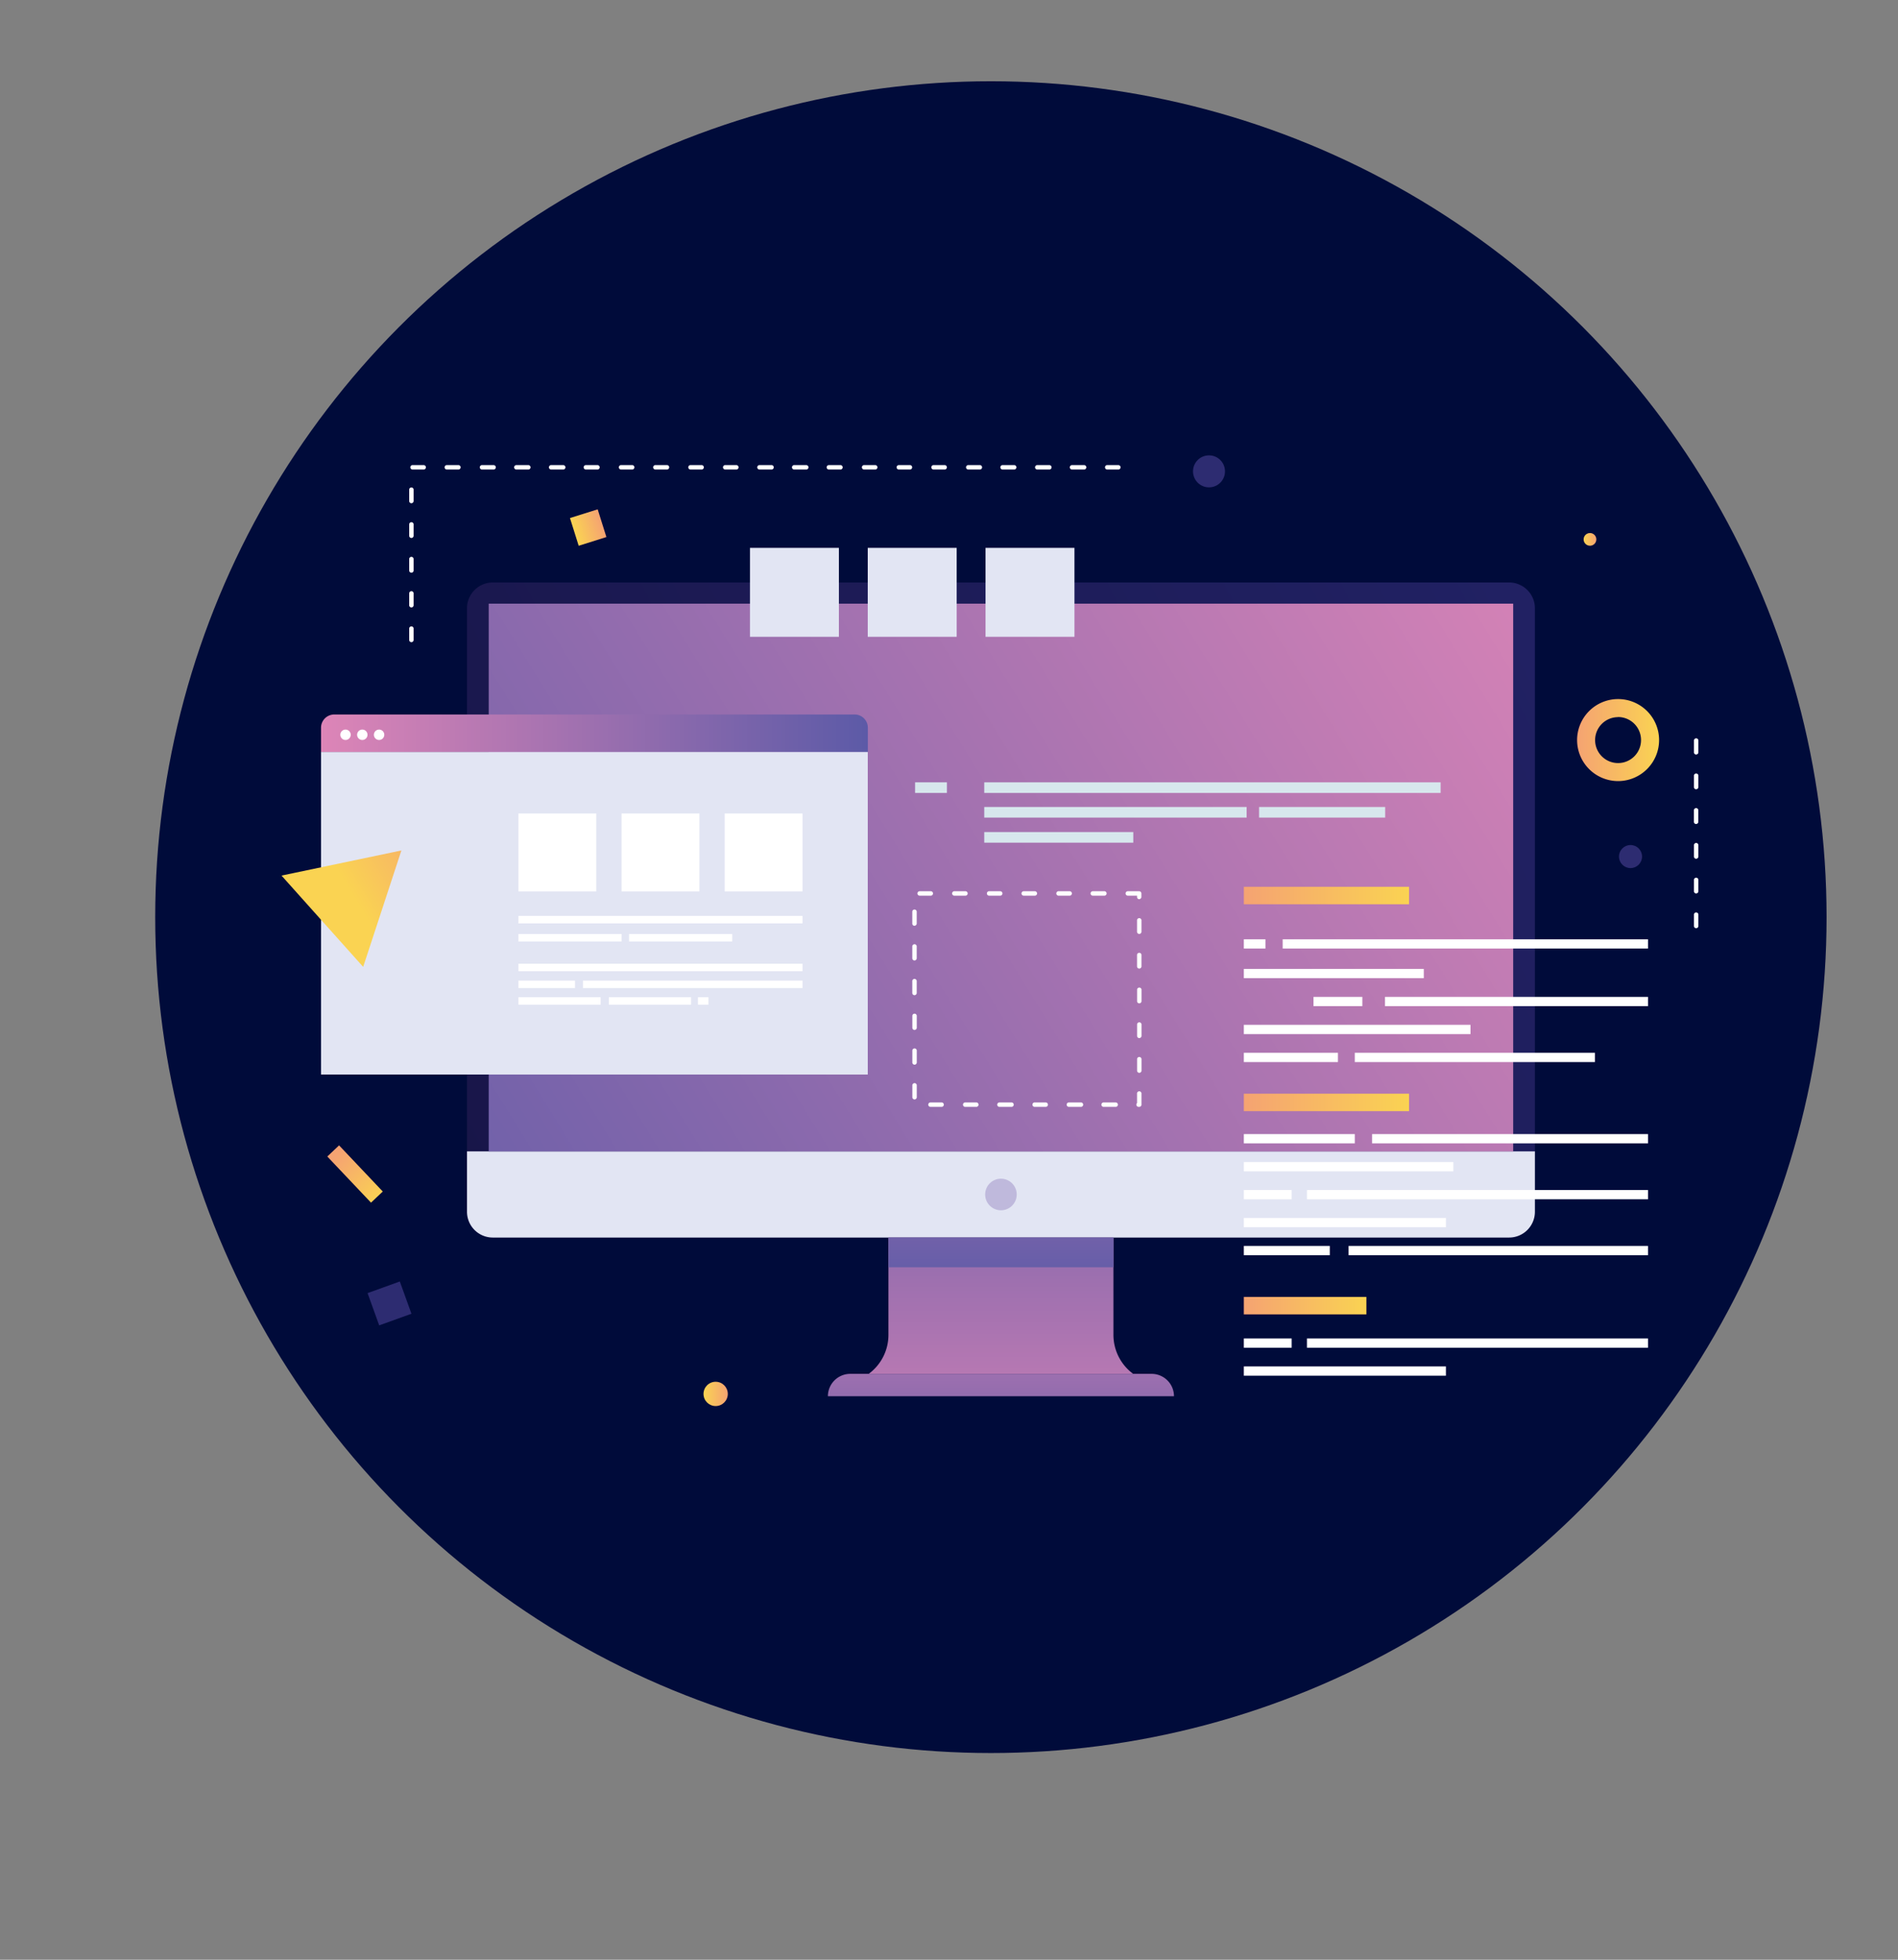 <svg id="Layer_1" data-name="Layer 1" xmlns="http://www.w3.org/2000/svg" xmlns:xlink="http://www.w3.org/1999/xlink" viewBox="0 0 744 768"><rect x="0" y="0" width="744" height="768" fill="#808080" stroke="none"/><defs><style>.cls-1{fill:#000b3a;}.cls-2{fill:url(#_ÂÁ_Ï_ÌÌ_È_ËÂÌÚ_8);}.cls-3{fill:#e2e5f3;}.cls-4{fill:url(#_ÂÁ_Ï_ÌÌ_È_ËÂÌÚ_14);}.cls-5{fill:url(#_ÂÁ_Ï_ÌÌ_È_ËÂÌÚ_14-2);}.cls-6{fill:url(#_ÂÁ_Ï_ÌÌ_È_ËÂÌÚ_14-3);}.cls-7{fill:url(#_ÂÁ_Ï_ÌÌ_È_ËÂÌÚ_14-4);}.cls-8{fill:#bfb9dc;}.cls-9{fill:#d7e7ed;}.cls-10{fill:#fff;}.cls-11{fill:url(#_ÂÁ_Ï_ÌÌ_È_ËÂÌÚ_41);}.cls-12{fill:url(#_ÂÁ_Ï_ÌÌ_È_ËÂÌÚ_41-2);}.cls-13{fill:url(#_ÂÁ_Ï_ÌÌ_È_ËÂÌÚ_41-3);}.cls-14{fill:url(#_ÂÁ_Ï_ÌÌ_È_ËÂÌÚ_14-5);}.cls-15{fill:url(#_ÂÁ_Ï_ÌÌ_È_ËÂÌÚ_41-4);}.cls-16{fill:#2d2c71;}.cls-17{fill:url(#_ÂÁ_Ï_ÌÌ_È_ËÂÌÚ_41-5);}.cls-18{fill:url(#_ÂÁ_Ï_ÌÌ_È_ËÂÌÚ_41-6);}.cls-19{fill:url(#_ÂÁ_Ï_ÌÌ_È_ËÂÌÚ_41-7);}.cls-20{fill:url(#_ÂÁ_Ï_ÌÌ_È_ËÂÌÚ_41-8);}.cls-21{fill:url(#_ÂÁ_Ï_ÌÌ_È_ËÂÌÚ_41-9);}</style><linearGradient id="_ÂÁ_Ï_ÌÌ_È_ËÂÌÚ_8" x1="162.81" y1="459.07" x2="1171.67" y2="-54.49" gradientUnits="userSpaceOnUse"><stop offset="0" stop-color="#181548"/><stop offset="0.54" stop-color="#23246a"/><stop offset="1" stop-color="#2e3389"/></linearGradient><linearGradient id="_ÂÁ_Ï_ÌÌ_È_ËÂÌÚ_14" x1="627.58" y1="198.49" x2="109.14" y2="518.98" gradientUnits="userSpaceOnUse"><stop offset="0" stop-color="#dd85b7"/><stop offset="1" stop-color="#5c5aa7"/></linearGradient><linearGradient id="_ÂÁ_Ï_ÌÌ_È_ËÂÌÚ_14-2" x1="392.36" y1="597.43" x2="392.36" y2="402.42" xlink:href="#_ÂÁ_Ï_ÌÌ_È_ËÂÌÚ_14"/><linearGradient id="_ÂÁ_Ï_ÌÌ_È_ËÂÌÚ_14-3" x1="392.36" y1="356.76" x2="392.36" y2="509.46" xlink:href="#_ÂÁ_Ï_ÌÌ_È_ËÂÌÚ_14"/><linearGradient id="_ÂÁ_Ï_ÌÌ_È_ËÂÌÚ_14-4" x1="392.36" y1="476.83" x2="392.36" y2="599.8" xlink:href="#_ÂÁ_Ï_ÌÌ_È_ËÂÌÚ_14"/><linearGradient id="_ÂÁ_Ï_ÌÌ_È_ËÂÌÚ_41" x1="487.57" y1="350.96" x2="552.33" y2="350.96" gradientUnits="userSpaceOnUse"><stop offset="0" stop-color="#f5a372"/><stop offset="1" stop-color="#fad352"/></linearGradient><linearGradient id="_ÂÁ_Ï_ÌÌ_È_ËÂÌÚ_41-2" x1="487.57" y1="432.04" x2="552.33" y2="432.04" xlink:href="#_ÂÁ_Ï_ÌÌ_È_ËÂÌÚ_41"/><linearGradient id="_ÂÁ_Ï_ÌÌ_È_ËÂÌÚ_41-3" x1="487.57" y1="511.67" x2="535.61" y2="511.67" xlink:href="#_ÂÁ_Ï_ÌÌ_È_ËÂÌÚ_41"/><linearGradient id="_ÂÁ_Ï_ÌÌ_È_ËÂÌÚ_14-5" x1="125.84" y1="287.31" x2="340.16" y2="287.31" xlink:href="#_ÂÁ_Ï_ÌÌ_È_ËÂÌÚ_14"/><linearGradient id="_ÂÁ_Ï_ÌÌ_È_ËÂÌÚ_41-4" x1="-10872.27" y1="1296.27" x2="-10860.88" y2="1296.27" gradientTransform="matrix(1, 0, 0, -1, 11097.12, 1502.57)" xlink:href="#_ÂÁ_Ï_ÌÌ_È_ËÂÌÚ_41"/><linearGradient id="_ÂÁ_Ï_ÌÌ_È_ËÂÌÚ_41-5" x1="-1593.48" y1="-9633.79" x2="-1581.4" y2="-9633.79" gradientTransform="matrix(2.06, 0, 0, -0.53, 3411.43, -4605.21)" xlink:href="#_ÂÁ_Ï_ÌÌ_È_ËÂÌÚ_41"/><linearGradient id="_ÂÁ_Ï_ÌÌ_È_ËÂÌÚ_41-6" x1="-6648.06" y1="546.26" x2="-6638.54" y2="546.26" gradientTransform="matrix(-1, 0, 0, 1, -6362.77, 0)" xlink:href="#_ÂÁ_Ï_ÌÌ_È_ËÂÌÚ_41"/><linearGradient id="_ÂÁ_Ï_ÌÌ_È_ËÂÌÚ_41-7" x1="-6988.52" y1="211.38" x2="-6983.54" y2="211.38" gradientTransform="matrix(-1, 0, 0, 1, -6362.77, 0)" xlink:href="#_ÂÁ_Ï_ÌÌ_È_ËÂÌÚ_41"/><linearGradient id="_ÂÁ_Ï_ÌÌ_È_ËÂÌÚ_41-8" x1="618.2" y1="290.03" x2="650.35" y2="290.03" xlink:href="#_ÂÁ_Ï_ÌÌ_È_ËÂÌÚ_41"/><linearGradient id="_ÂÁ_Ï_ÌÌ_È_ËÂÌÚ_41-9" x1="-3967.61" y1="592.81" x2="-3922.3" y2="592.81" gradientTransform="matrix(-0.86, 0.52, 0.52, 0.86, -3541.09, 1884.16)" xlink:href="#_ÂÁ_Ï_ÌÌ_È_ËÂÌÚ_41"/></defs><title>pdf1</title><circle class="cls-1" cx="388.42" cy="359.42" r="327.58"/><path class="cls-2" d="M601.67,452.26V238.37a10.1,10.1,0,0,0-10.1-10.1H193.16a10.1,10.1,0,0,0-10.1,10.1V452.26Z"/><path class="cls-3" d="M183.06,451.23v23.65a10.1,10.1,0,0,0,10.1,10.1H591.57a10.1,10.1,0,0,0,10.1-10.1V451.23Z"/><rect class="cls-4" x="191.57" y="236.57" width="401.59" height="214.66"/><path class="cls-5" d="M444.2,538.4H340.52a18.93,18.93,0,0,0,7.74-15.27V485h88.2v38.15A18.93,18.93,0,0,0,444.2,538.4Z"/><rect class="cls-6" x="348.26" y="484.98" width="88.2" height="11.64"/><path class="cls-7" d="M460.19,547.17H324.53a8.77,8.77,0,0,1,8.77-8.77H451.42a8.77,8.77,0,0,1,8.77,8.77Z"/><circle class="cls-8" cx="392.36" cy="468.11" r="6.19"/><rect class="cls-9" x="385.82" y="306.59" width="178.89" height="4.16"/><rect class="cls-9" x="385.82" y="326.08" width="58.42" height="4.16"/><rect class="cls-9" x="358.71" y="306.59" width="12.47" height="4.16"/><rect class="cls-9" x="385.82" y="316.25" width="102.85" height="4.16"/><rect class="cls-9" x="493.55" y="316.25" width="49.43" height="4.16"/><rect class="cls-3" x="293.98" y="214.7" width="34.86" height="34.86"/><rect class="cls-3" x="340.15" y="214.7" width="34.86" height="34.86"/><rect class="cls-3" x="386.32" y="214.7" width="34.86" height="34.86"/><rect class="cls-10" x="487.57" y="368.1" width="8.47" height="3.63"/><rect class="cls-10" x="487.57" y="466.36" width="18.75" height="3.63"/><rect class="cls-10" x="487.57" y="524.53" width="18.75" height="3.63"/><rect class="cls-11" x="487.57" y="347.53" width="64.76" height="6.84"/><rect class="cls-12" x="487.57" y="428.61" width="64.76" height="6.84"/><rect class="cls-13" x="487.57" y="508.25" width="48.04" height="6.84"/><rect class="cls-10" x="502.8" y="368.1" width="143.21" height="3.63"/><rect class="cls-10" x="487.57" y="379.71" width="70.55" height="3.63"/><rect class="cls-10" x="514.88" y="390.67" width="19.15" height="3.63"/><rect class="cls-10" x="542.91" y="390.67" width="103.1" height="3.63"/><rect class="cls-10" x="487.57" y="401.62" width="88.85" height="3.63"/><rect class="cls-10" x="487.57" y="412.58" width="36.89" height="3.63"/><rect class="cls-10" x="531.07" y="412.58" width="94.12" height="3.63"/><rect class="cls-10" x="537.85" y="444.44" width="108.16" height="3.63"/><rect class="cls-10" x="487.57" y="455.4" width="82.13" height="3.63"/><rect class="cls-10" x="512.32" y="466.36" width="133.69" height="3.63"/><rect class="cls-10" x="487.57" y="444.44" width="43.5" height="3.63"/><rect class="cls-10" x="487.57" y="477.31" width="79.22" height="3.63"/><rect class="cls-10" x="512.32" y="524.53" width="133.69" height="3.63"/><rect class="cls-10" x="487.57" y="535.49" width="79.22" height="3.63"/><rect class="cls-10" x="487.57" y="488.27" width="33.7" height="3.63"/><rect class="cls-10" x="528.63" y="488.27" width="117.38" height="3.63"/><rect class="cls-3" x="125.84" y="294.66" width="214.32" height="126.44"/><path class="cls-14" d="M131,280H335a5.19,5.19,0,0,1,5.19,5.19v9.5a0,0,0,0,1,0,0H125.84a0,0,0,0,1,0,0v-9.5A5.19,5.19,0,0,1,131,280Z"/><circle class="cls-10" cx="135.44" cy="287.95" r="2.04"/><circle class="cls-10" cx="142.02" cy="287.95" r="2.04"/><circle class="cls-10" cx="148.6" cy="287.95" r="2.04"/><rect class="cls-15" x="224.88" y="201.06" width="11.39" height="11.39" transform="translate(512.55 334.79) rotate(162.54)"/><rect class="cls-16" x="145.96" y="504.09" width="13.44" height="13.44" transform="translate(-164.15 82.02) rotate(-19.82)"/><rect class="cls-17" x="126.76" y="456.92" width="24.91" height="6.35" transform="translate(377.45 42.6) rotate(46.55)"/><circle class="cls-18" cx="280.53" cy="546.26" r="4.76"/><circle class="cls-19" cx="623.26" cy="211.38" r="2.49"/><circle class="cls-16" cx="639.15" cy="335.68" r="4.52"/><circle class="cls-16" cx="473.92" cy="184.72" r="6.27"/><path class="cls-20" d="M634.27,306.1A16.07,16.07,0,1,1,650.35,290,16.09,16.09,0,0,1,634.27,306.1Zm0-25.06a9,9,0,1,0,9,9A9,9,0,0,0,634.27,281Z"/><rect class="cls-10" x="203.21" y="318.8" width="30.52" height="30.52"/><rect class="cls-10" x="243.64" y="318.8" width="30.52" height="30.52"/><rect class="cls-10" x="284.07" y="318.8" width="30.52" height="30.52"/><rect class="cls-10" x="203.21" y="358.94" width="111.38" height="2.93"/><rect class="cls-10" x="203.21" y="377.68" width="111.38" height="2.93"/><rect class="cls-10" x="203.21" y="384.3" width="22.19" height="2.93"/><rect class="cls-10" x="228.51" y="384.3" width="86.08" height="2.93"/><rect class="cls-10" x="203.21" y="390.81" width="32.23" height="2.93"/><rect class="cls-10" x="238.66" y="390.81" width="32.23" height="2.93"/><rect class="cls-10" x="273.6" y="390.81" width="4.12" height="2.93"/><rect class="cls-10" x="203.21" y="366.03" width="40.43" height="2.93"/><rect class="cls-10" x="246.59" y="366.03" width="40.43" height="2.93"/><polygon class="cls-21" points="157.34 333.29 110.35 343.13 142.36 378.91 157.34 333.29"/><path class="cls-10" d="M446.58,433.77h-.27a.87.87,0,0,1-.6-1.49v-3.65a.87.87,0,1,1,1.73,0v4.27A.87.87,0,0,1,446.58,433.77Zm-9.34,0H432.7a.87.87,0,1,1,0-1.73h4.54a.87.87,0,1,1,0,1.73Zm-13.61,0h-4.54a.87.87,0,1,1,0-1.73h4.54a.87.87,0,1,1,0,1.73Zm-13.61,0h-4.54a.87.87,0,0,1,0-1.73H410a.87.87,0,0,1,0,1.73Zm-13.61,0h-4.54a.87.87,0,1,1,0-1.73h4.54a.87.87,0,1,1,0,1.73Zm-13.61,0h-4.54a.87.87,0,0,1,0-1.73h4.54a.87.87,0,0,1,0,1.73Zm-13.61,0h-4.54a.87.87,0,0,1,0-1.73h4.54a.87.87,0,0,1,0,1.73Zm-10.69-2.92a.87.87,0,0,1-.87-.87v-4.54a.87.87,0,1,1,1.73,0V430A.87.87,0,0,1,358.48,430.85Zm88.1-10.42a.87.87,0,0,1-.87-.87V415a.87.87,0,0,1,1.73,0v4.54A.87.87,0,0,1,446.58,420.43Zm-88.1-3.19a.87.87,0,0,1-.87-.87v-4.54a.87.87,0,1,1,1.73,0v4.54A.87.87,0,0,1,358.48,417.24Zm88.1-10.42a.87.87,0,0,1-.87-.87v-4.54a.87.87,0,0,1,1.73,0v4.54A.87.87,0,0,1,446.58,406.81Zm-88.1-3.19a.87.87,0,0,1-.87-.87v-4.54a.87.87,0,1,1,1.73,0v4.54A.87.87,0,0,1,358.48,403.62Zm88.1-10.42a.87.87,0,0,1-.87-.87V387.8a.87.87,0,0,1,1.73,0v4.54A.87.87,0,0,1,446.58,393.2ZM358.48,390a.87.87,0,0,1-.87-.87v-4.54a.87.87,0,1,1,1.73,0v4.54A.87.87,0,0,1,358.48,390Zm88.1-10.42a.87.87,0,0,1-.87-.87v-4.54a.87.87,0,0,1,1.73,0v4.54A.87.87,0,0,1,446.58,379.58Zm-88.1-3.19a.87.87,0,0,1-.87-.87V371a.87.87,0,1,1,1.73,0v4.54A.87.87,0,0,1,358.48,376.39ZM446.58,366a.87.87,0,0,1-.87-.87v-4.54a.87.87,0,0,1,1.73,0v4.54A.87.87,0,0,1,446.58,366Zm-88.1-3.19a.87.87,0,0,1-.87-.87v-4.54a.87.87,0,1,1,1.73,0v4.54A.87.87,0,0,1,358.48,362.78Zm88.1-10.42a.87.87,0,0,1-.87-.87V351H442a.87.87,0,0,1,0-1.73h4.54a.87.87,0,0,1,.87.87v1.31A.87.87,0,0,1,446.58,352.36ZM433,351h-4.54a.87.87,0,1,1,0-1.73H433a.87.87,0,0,1,0,1.73Zm-13.61,0h-4.54a.87.87,0,0,1,0-1.73h4.54a.87.87,0,0,1,0,1.73Zm-13.61,0H401.2a.87.87,0,0,1,0-1.73h4.54a.87.87,0,0,1,0,1.73Zm-13.61,0h-4.54a.87.87,0,0,1,0-1.73h4.54a.87.87,0,0,1,0,1.73Zm-13.61,0H374a.87.87,0,0,1,0-1.73h4.54a.87.87,0,0,1,0,1.73Zm-13.61,0h-4.54a.87.87,0,0,1,0-1.73h4.54a.87.87,0,0,1,0,1.73Z"/><path class="cls-10" d="M161.27,251.66a.87.87,0,0,1-.87-.87v-4.54a.87.87,0,0,1,1.73,0v4.54A.87.87,0,0,1,161.27,251.66Zm0-13.61a.87.87,0,0,1-.87-.87v-4.54a.87.87,0,1,1,1.73,0v4.54A.87.87,0,0,1,161.27,238.05Zm0-13.61a.87.87,0,0,1-.87-.87V219a.87.87,0,0,1,1.73,0v4.54A.87.87,0,0,1,161.27,224.44Zm0-13.61a.87.87,0,0,1-.87-.87v-4.54a.87.87,0,0,1,1.73,0V210A.87.87,0,0,1,161.27,210.82Zm0-13.61a.87.87,0,0,1-.87-.87v-4.54a.87.87,0,0,1,1.73,0v4.54A.87.87,0,0,1,161.27,197.21ZM438.47,184h-4.54a.87.87,0,0,1,0-1.73h4.54a.87.87,0,0,1,0,1.73Zm-13.61,0h-4.54a.87.87,0,1,1,0-1.73h4.54a.87.87,0,1,1,0,1.73Zm-13.61,0H406.7a.87.87,0,1,1,0-1.73h4.54a.87.87,0,1,1,0,1.73Zm-13.61,0h-4.54a.87.87,0,1,1,0-1.73h4.54a.87.87,0,0,1,0,1.73ZM384,184h-4.54a.87.87,0,0,1,0-1.73H384a.87.87,0,1,1,0,1.73Zm-13.61,0h-4.54a.87.87,0,0,1,0-1.73h4.54a.87.87,0,0,1,0,1.73Zm-13.61,0h-4.54a.87.87,0,0,1,0-1.73h4.54a.87.87,0,0,1,0,1.73Zm-13.61,0h-4.54a.87.87,0,0,1,0-1.73h4.54a.87.87,0,0,1,0,1.73Zm-13.61,0H325a.87.87,0,1,1,0-1.73h4.54a.87.87,0,0,1,0,1.73Zm-13.61,0h-4.54a.87.87,0,1,1,0-1.73h4.54a.87.87,0,1,1,0,1.73Zm-13.61,0h-4.54a.87.87,0,1,1,0-1.73h4.54a.87.87,0,1,1,0,1.73Zm-13.61,0h-4.54a.87.87,0,0,1,0-1.73h4.54a.87.87,0,0,1,0,1.73Zm-13.61,0h-4.54a.87.87,0,0,1,0-1.73h4.54a.87.87,0,0,1,0,1.73Zm-13.61,0H257a.87.87,0,1,1,0-1.73h4.54a.87.87,0,0,1,0,1.73Zm-13.61,0h-4.54a.87.87,0,0,1,0-1.73h4.54a.87.87,0,0,1,0,1.73Zm-13.61,0h-4.54a.87.87,0,1,1,0-1.73h4.54a.87.87,0,0,1,0,1.73Zm-13.61,0h-4.54a.87.87,0,1,1,0-1.73h4.54a.87.87,0,1,1,0,1.73ZM207,184H202.5a.87.87,0,1,1,0-1.73H207a.87.87,0,1,1,0,1.73Zm-13.61,0h-4.54a.87.87,0,0,1,0-1.73h4.54a.87.87,0,1,1,0,1.73Zm-13.61,0h-4.54a.87.87,0,1,1,0-1.73h4.54a.87.87,0,0,1,0,1.73Zm-13.61,0h-4.54a.87.87,0,0,1,0-1.73h4.54a.87.87,0,0,1,0,1.73Z"/><path class="cls-10" d="M664.89,363.76a.87.87,0,0,1-.87-.87v-4.54a.87.87,0,0,1,1.73,0v4.54A.87.87,0,0,1,664.89,363.76Zm0-13.61a.87.87,0,0,1-.87-.87v-4.54a.87.87,0,0,1,1.73,0v4.54A.87.87,0,0,1,664.89,350.14Zm0-13.61a.87.87,0,0,1-.87-.87v-4.54a.87.87,0,0,1,1.73,0v4.54A.87.87,0,0,1,664.89,336.53Zm0-13.61A.87.87,0,0,1,664,322v-4.54a.87.87,0,0,1,1.73,0V322A.87.87,0,0,1,664.89,322.91Zm0-13.61a.87.87,0,0,1-.87-.87V303.9a.87.87,0,0,1,1.73,0v4.54A.87.87,0,0,1,664.89,309.3Zm0-13.61a.87.87,0,0,1-.87-.87v-4.54a.87.87,0,1,1,1.73,0v4.54A.87.87,0,0,1,664.89,295.69Z"/></svg>